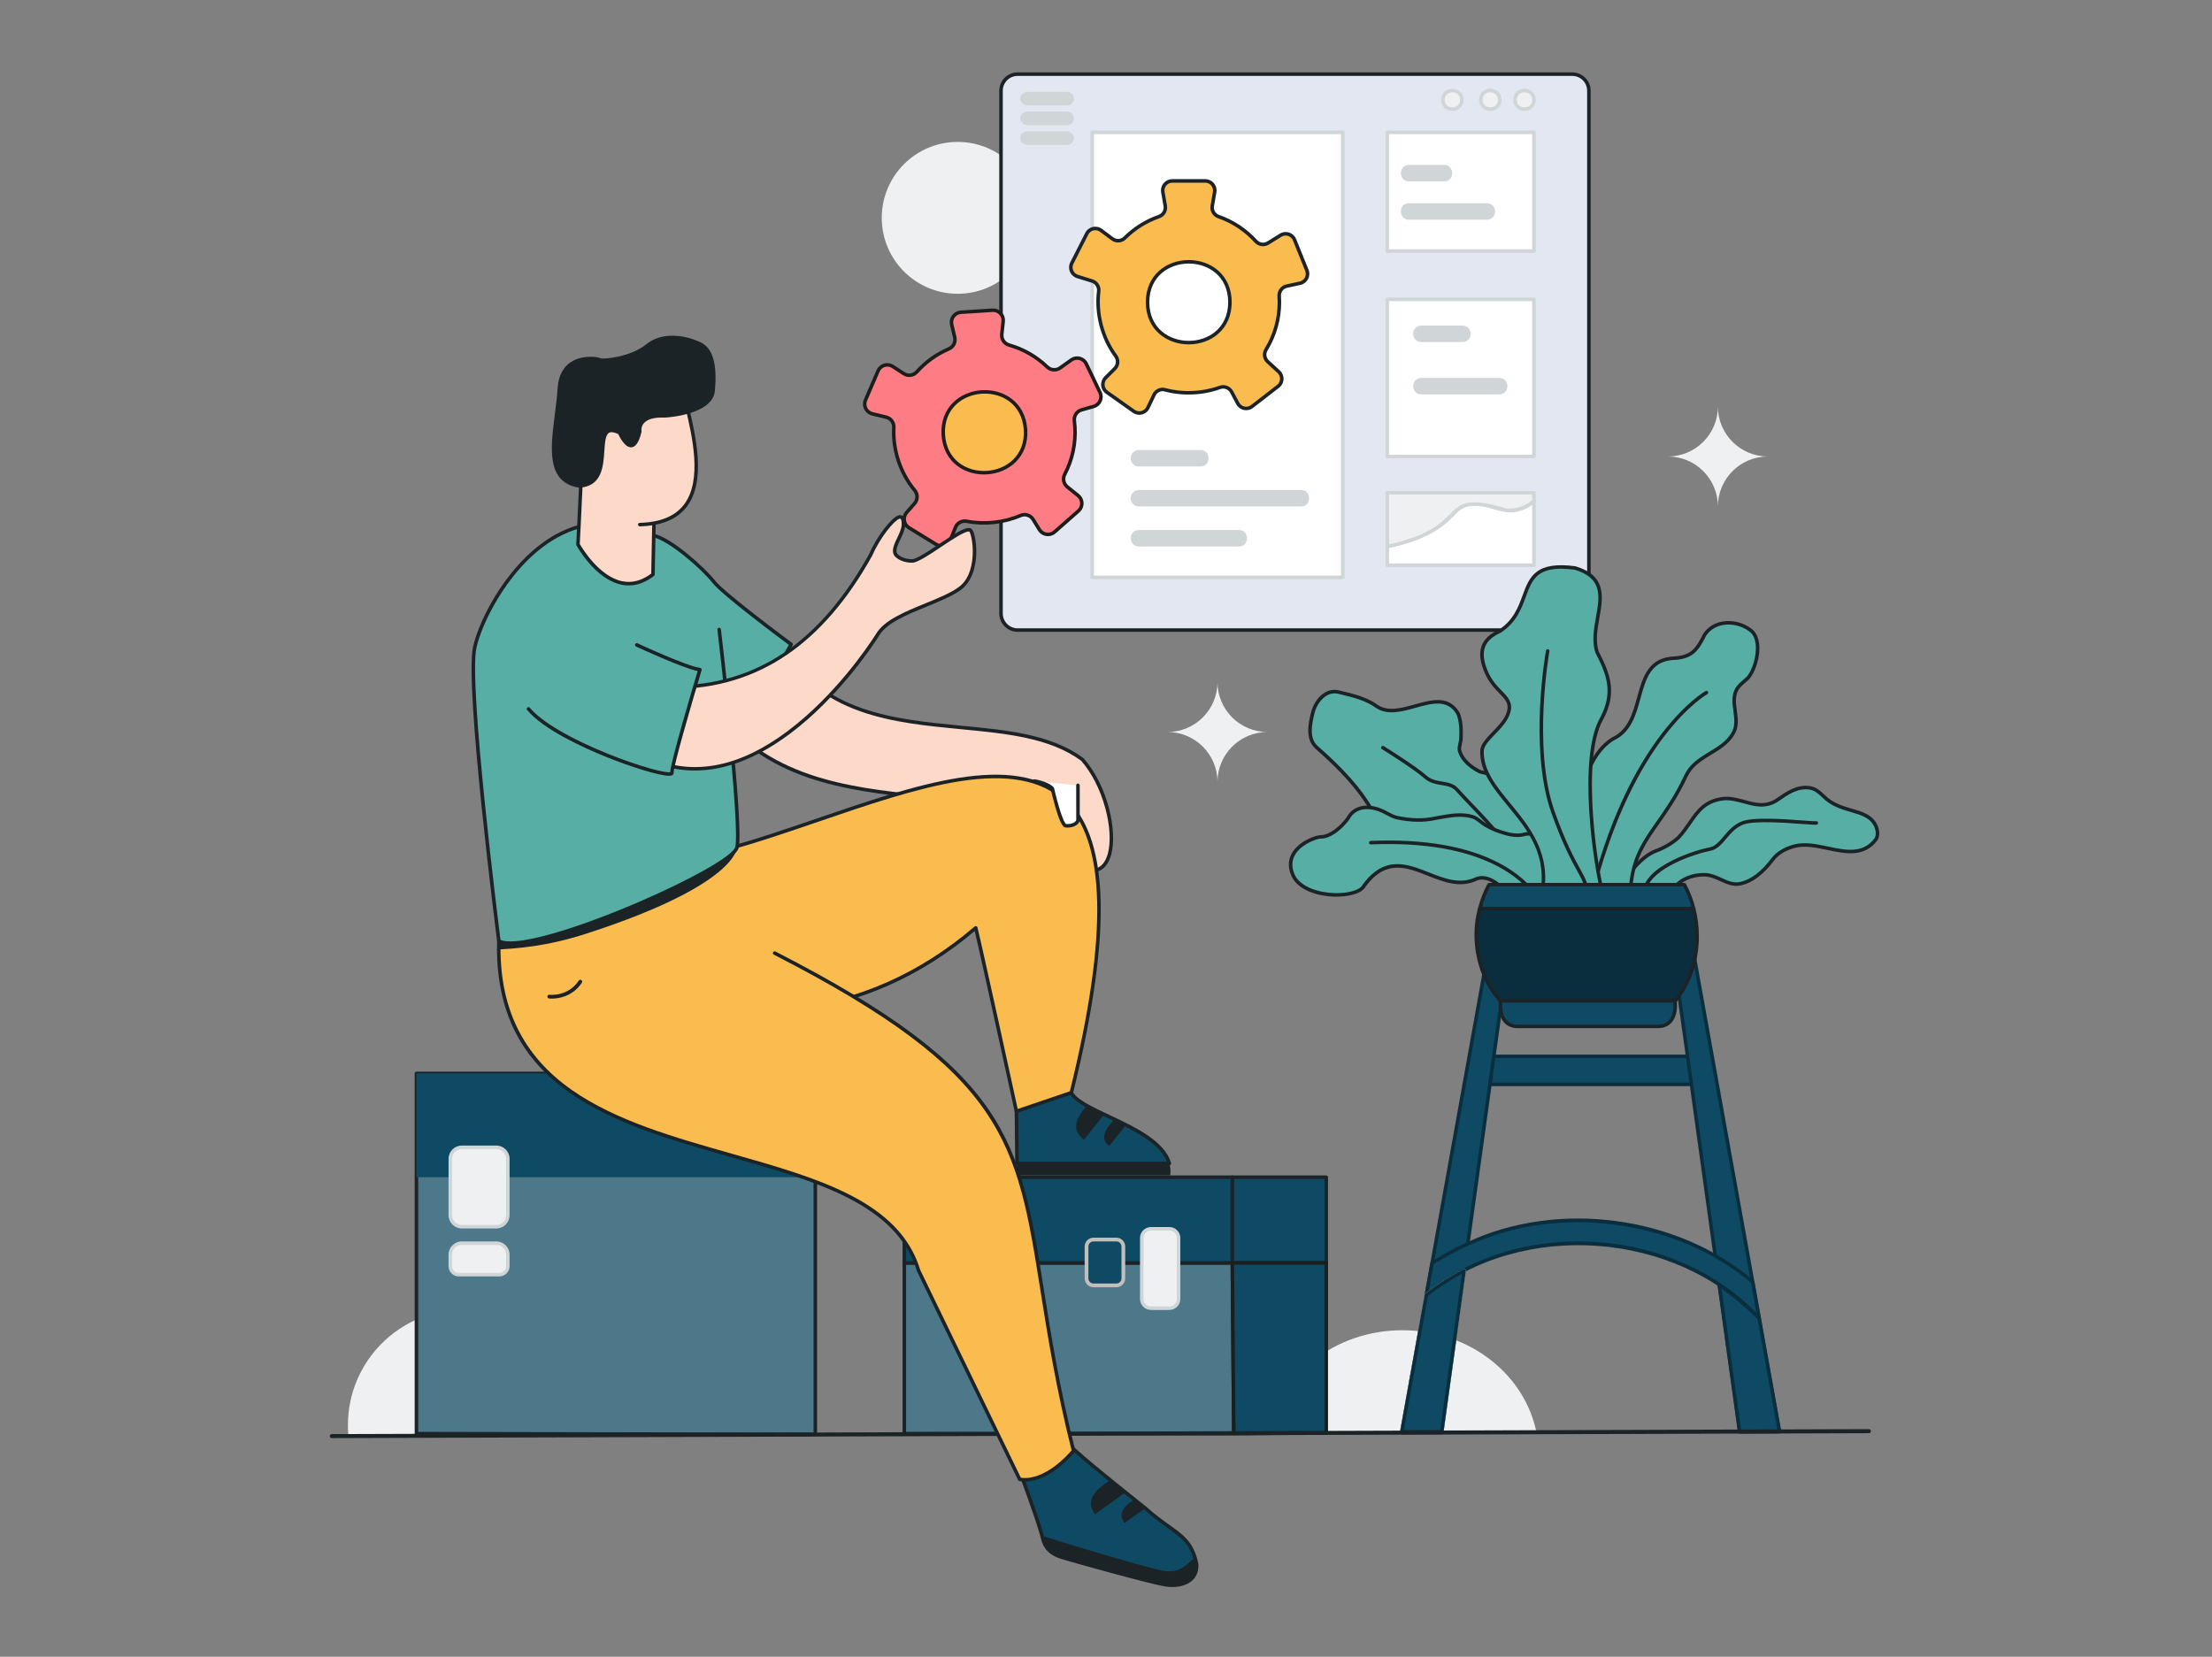 <svg width="550" height="412" viewBox="0 0 550 412" fill="none" xmlns="http://www.w3.org/2000/svg">
<rect x="0" y="0" width="550" height="412" fill="#808080" stroke="none"/>
<g clip-path="url(#clip0_373_16887)">
<path d="M423.756 262.695H367.929V269.662H423.756V262.695Z" fill="#0E4A64"/>
<path d="M423.756 270.1H367.929C367.687 270.1 367.491 269.904 367.491 269.662V262.695C367.491 262.453 367.687 262.256 367.929 262.256H423.756C423.998 262.256 424.195 262.453 424.195 262.695V269.662C424.195 269.904 423.998 270.1 423.756 270.1ZM368.368 269.223H423.318V263.133H368.368V269.223Z" fill="#0B2E3E"/>
<path d="M144.006 354.408C144.006 338.53 131.135 325.658 115.257 325.658C99.379 325.658 86.507 338.53 86.507 354.408C86.507 355.325 86.552 356.231 86.636 357.126H143.877C143.961 356.232 144.006 355.325 144.006 354.408Z" fill="#EFF0F1"/>
<path d="M348.687 330.8C331.936 330.8 318.024 341.925 315.281 356.546H382.094C379.351 341.925 365.439 330.8 348.688 330.8H348.687Z" fill="#EFF0F1"/>
<path d="M238.122 73.053C248.549 73.053 257.002 64.6 257.002 54.173C257.002 43.746 248.549 35.292 238.122 35.292C227.694 35.292 219.241 43.746 219.241 54.173C219.241 64.6 227.694 73.053 238.122 73.053Z" fill="#EFF0F1"/>
<path d="M306.409 314.06L306.773 356.511H224.853V314.06H306.409Z" fill="#4D788A"/>
<path d="M306.773 356.949H224.853C224.611 356.949 224.415 356.752 224.415 356.511V314.06C224.415 313.818 224.611 313.622 224.853 313.622H306.409C306.649 313.622 306.845 313.816 306.847 314.056L307.212 356.507C307.212 356.623 307.166 356.736 307.085 356.819C307.002 356.901 306.891 356.949 306.773 356.949ZM225.291 356.072H306.33L305.973 314.498H225.29V356.072H225.291Z" fill="#1B2327"/>
<path d="M306.409 292.75H224.853V314.06H306.409V292.75Z" fill="#0E4A64"/>
<path d="M306.409 314.498H224.853C224.611 314.498 224.415 314.302 224.415 314.06V292.749C224.415 292.508 224.611 292.311 224.853 292.311H306.409C306.65 292.311 306.847 292.508 306.847 292.749V314.06C306.847 314.302 306.65 314.498 306.409 314.498ZM225.291 313.622H305.97V293.188H225.291V313.622Z" fill="#1B2327"/>
<path d="M329.769 292.75H306.409V314.06H329.769V292.75Z" fill="#0E4A64"/>
<path d="M329.769 314.498H306.408C306.166 314.498 305.969 314.302 305.969 314.06V292.749C305.969 292.508 306.166 292.311 306.408 292.311H329.769C330.01 292.311 330.207 292.508 330.207 292.749V314.06C330.207 314.302 330.01 314.498 329.769 314.498ZM306.846 313.622H329.33V293.188H306.846V313.622Z" fill="#1B2327"/>
<path d="M329.769 314.06V356.34L306.774 356.511L306.409 314.06H329.769Z" fill="#0E4A64"/>
<path d="M306.774 356.949C306.533 356.949 306.338 356.755 306.335 356.514L305.971 314.064C305.971 313.947 306.016 313.835 306.097 313.752C306.18 313.669 306.291 313.622 306.409 313.622H329.77C330.012 313.622 330.209 313.818 330.209 314.06V356.339C330.209 356.58 330.014 356.776 329.774 356.778L306.777 356.948H306.774V356.949ZM306.851 314.498L307.208 356.069L329.332 355.904V314.498H306.853H306.851Z" fill="#1D1D1B"/>
<path d="M202.722 356.701L103.545 356.511V266.93H202.722V356.701Z" fill="#4D788A"/>
<path d="M202.722 357.14L103.544 356.949C103.302 356.949 103.106 356.752 103.106 356.511V266.93C103.106 266.688 103.303 266.491 103.545 266.491H202.723C202.965 266.491 203.162 266.688 203.162 266.93V356.701C203.162 356.818 203.116 356.929 203.033 357.012C202.95 357.093 202.839 357.14 202.723 357.14H202.722ZM103.982 356.074L202.284 356.263V267.369H103.982V356.074Z" fill="#1B2327"/>
<path d="M202.723 266.93H103.545V292.75H202.723V266.93Z" fill="#0E4A64"/>
<path d="M442.479 356.047H432.541L427.488 319.586C431.082 322.005 434.411 324.788 437.42 327.885L442.48 356.047H442.479Z" fill="#EFF0F1"/>
<path d="M442.479 356.486H432.541C432.321 356.486 432.136 356.324 432.106 356.107L427.053 319.647C427.029 319.475 427.108 319.306 427.255 319.215C427.401 319.123 427.588 319.126 427.732 319.223C431.341 321.651 434.705 324.463 437.734 327.581C437.795 327.643 437.835 327.722 437.85 327.809L442.911 355.971C442.934 356.099 442.898 356.23 442.816 356.329C442.732 356.429 442.609 356.486 442.48 356.486H442.479ZM432.923 355.609H441.955L437.011 328.094C434.279 325.295 431.272 322.746 428.058 320.507L432.923 355.608V355.609Z" fill="#D0D5D8"/>
<path d="M442.474 356.02L432.541 356.049C428.755 328.735 420.199 267.015 416.317 239.004L421.316 238.253C425.985 264.239 437.988 331.053 442.475 356.02H442.474Z" fill="#0E4A64"/>
<path d="M432.541 356.486C432.322 356.486 432.136 356.324 432.106 356.108C429.523 337.471 424.72 302.817 420.695 273.782L415.883 239.063C415.85 238.825 416.014 238.605 416.252 238.57L421.251 237.818C421.484 237.782 421.706 237.941 421.748 238.174L422.496 242.334C427.591 270.688 438.644 332.212 442.907 355.941C442.93 356.069 442.896 356.2 442.812 356.299C442.73 356.398 442.607 356.457 442.477 356.457L432.543 356.486H432.541ZM416.811 239.373L421.564 273.661C425.561 302.5 430.328 336.883 432.923 355.608L441.95 355.582C437.621 331.49 426.689 270.64 421.632 242.489L420.959 238.748L416.811 239.371V239.373Z" fill="#0B2E3E"/>
<path d="M374.709 239.004C370.666 268.183 362.419 327.671 358.457 356.259H348.51C353.33 329.432 364.752 265.861 369.711 238.252L374.709 239.004Z" fill="#0E4A64"/>
<path d="M358.458 356.696H348.511C348.381 356.696 348.258 356.639 348.175 356.54C348.091 356.441 348.058 356.309 348.08 356.181C350.164 344.582 353.483 326.113 356.979 306.651C361.569 281.103 366.467 253.845 369.282 238.175C369.323 237.942 369.543 237.783 369.779 237.819L374.777 238.571C375.015 238.607 375.179 238.826 375.146 239.064C372.993 254.605 369.647 278.744 366.391 302.233C363.533 322.846 360.745 342.958 358.894 356.319C358.864 356.536 358.678 356.697 358.459 356.697L358.458 356.696ZM349.035 355.819H358.076C359.927 342.458 362.689 322.53 365.52 302.111C368.745 278.838 372.061 254.926 374.216 239.372L370.068 238.749C367.242 254.484 362.391 281.484 357.84 306.806C354.396 325.981 351.123 344.193 349.035 355.821V355.819Z" fill="#0B2E3E"/>
<path d="M435.783 318.788C416.976 302.743 387.494 298.768 364.961 309.334C361.87 310.721 358.901 312.333 356.075 314.15L354.664 321.998C378.357 302.695 416.819 305.526 437.417 327.885L435.782 318.788H435.783Z" fill="#0E4A64"/>
<path d="M437.418 328.324C437.298 328.324 437.18 328.275 437.095 328.182C416.693 306.036 378.303 303.304 354.941 322.338C354.798 322.453 354.599 322.468 354.441 322.375C354.283 322.283 354.199 322.101 354.232 321.921L355.643 314.073C355.665 313.953 355.735 313.848 355.837 313.782C358.683 311.951 361.692 310.32 364.781 308.935C370.344 306.326 376.419 304.552 382.827 303.664C389.061 302.8 395.453 302.795 401.827 303.648C408.195 304.501 414.35 306.184 420.123 308.653C426.051 311.188 431.416 314.486 436.068 318.455C436.146 318.521 436.197 318.611 436.214 318.71L437.849 327.808C437.883 327.999 437.788 328.191 437.612 328.278C437.55 328.309 437.483 328.324 437.417 328.324H437.418ZM392.397 308.707C394.002 308.707 395.614 308.764 397.233 308.881C404.992 309.438 412.419 311.302 419.311 314.419C426.003 317.445 431.855 321.512 436.727 326.518L435.38 319.02C416.798 303.258 387.29 299.349 365.148 309.73C362.151 311.076 359.234 312.65 356.474 314.415L355.303 320.928C360.918 316.552 367.394 313.284 374.573 311.208C380.328 309.544 386.306 308.706 392.398 308.706L392.397 308.707Z" fill="#0B2E3E"/>
<path d="M354.665 321.998C357.592 319.733 360.727 317.723 364.037 316.003L358.486 356.047H348.548L354.665 321.998Z" fill="#EFF0F1"/>
<path d="M358.487 356.486H348.549C348.418 356.486 348.296 356.428 348.213 356.329C348.129 356.23 348.095 356.099 348.118 355.971L354.234 321.922C354.253 321.815 354.312 321.719 354.397 321.652C357.354 319.364 360.53 317.332 363.834 315.615C363.979 315.539 364.155 315.551 364.289 315.646C364.423 315.74 364.493 315.902 364.47 316.064L358.92 356.109C358.89 356.326 358.705 356.487 358.485 356.487L358.487 356.486ZM349.072 355.609H358.105L363.485 316.791C360.546 318.37 357.719 320.202 355.067 322.242L349.072 355.609Z" fill="#D0D5D8"/>
<path d="M442.479 356.047H432.541L427.488 319.586C431.082 322.005 434.411 324.788 437.42 327.885L442.48 356.047H442.479Z" fill="#0E4A64"/>
<path d="M442.479 356.486H432.541C432.321 356.486 432.136 356.324 432.106 356.107L427.053 319.647C427.029 319.475 427.108 319.306 427.255 319.215C427.401 319.123 427.588 319.126 427.732 319.223C431.341 321.651 434.705 324.463 437.734 327.581C437.795 327.643 437.835 327.722 437.85 327.809L442.911 355.971C442.934 356.099 442.898 356.23 442.816 356.329C442.732 356.429 442.609 356.486 442.48 356.486H442.479ZM432.923 355.609H441.955L437.011 328.094C434.279 325.295 431.272 322.746 428.058 320.507L432.923 355.608V355.609Z" fill="#0B2E3E"/>
<path d="M354.665 321.998C357.592 319.733 360.727 317.723 364.037 316.003L358.486 356.047H348.548L354.665 321.998Z" fill="#0E4A64"/>
<path d="M358.487 356.486H348.549C348.418 356.486 348.296 356.428 348.213 356.329C348.129 356.23 348.095 356.099 348.118 355.971L354.234 321.922C354.253 321.815 354.312 321.719 354.397 321.652C357.354 319.364 360.53 317.332 363.834 315.615C363.979 315.539 364.155 315.551 364.289 315.646C364.423 315.74 364.493 315.902 364.47 316.064L358.92 356.109C358.89 356.326 358.705 356.487 358.485 356.487L358.487 356.486ZM349.072 355.609H358.105L363.485 316.791C360.546 318.37 357.719 320.202 355.067 322.242L349.072 355.609Z" fill="#0B2E3E"/>
<path d="M82.501 357.627C82.225 357.627 82.001 357.404 82 357.127C82 356.851 82.223 356.625 82.5 356.625L464.685 355.395H464.686C464.962 355.395 465.186 355.618 465.188 355.895C465.188 356.172 464.965 356.397 464.688 356.397L82.502 357.627H82.501Z" fill="#1B2327"/>
<path d="M390.937 18.439H253.028C250.747 18.439 248.897 20.288 248.897 22.57V152.556C248.897 154.837 250.747 156.687 253.028 156.687H390.937C393.219 156.687 395.068 154.837 395.068 152.556V22.57C395.068 20.288 393.219 18.439 390.937 18.439Z" fill="#E2E7F1"/>
<path d="M390.937 157.125H253.028C250.508 157.125 248.458 155.075 248.458 152.556V22.57C248.458 20.049 250.509 18 253.028 18H390.937C393.457 18 395.507 20.05 395.507 22.57V152.555C395.507 155.075 393.456 157.124 390.937 157.124V157.125ZM253.028 18.877C250.991 18.877 249.335 20.534 249.335 22.57V152.555C249.335 154.591 250.993 156.247 253.028 156.247H390.937C392.974 156.247 394.63 154.59 394.63 152.555V22.57C394.63 20.533 392.973 18.877 390.937 18.877H253.028Z" fill="#1B2327"/>
<path d="M333.867 32.919H271.574V143.572H333.867V32.919Z" fill="white"/>
<path d="M333.867 144.01H271.574C271.332 144.01 271.135 143.814 271.135 143.572V32.918C271.135 32.677 271.332 32.48 271.574 32.48H333.867C334.109 32.48 334.305 32.677 334.305 32.918V143.572C334.305 143.814 334.109 144.01 333.867 144.01ZM272.012 143.134H333.428V33.357H272.012V143.134Z" fill="#D0D5D8"/>
<path d="M381.407 32.919H344.933V62.426H381.407V32.919Z" fill="white"/>
<path d="M381.407 62.864H344.933C344.691 62.864 344.494 62.668 344.494 62.426V32.918C344.494 32.677 344.691 32.48 344.933 32.48H381.407C381.649 32.48 381.845 32.677 381.845 32.918V62.426C381.845 62.668 381.649 62.864 381.407 62.864ZM345.371 61.987H380.969V33.357H345.371V61.987Z" fill="#D0D5D8"/>
<path d="M381.407 74.449H344.933V113.519H381.407V74.449Z" fill="white"/>
<path d="M381.407 113.957H344.933C344.691 113.957 344.494 113.76 344.494 113.519V74.449C344.494 74.207 344.691 74.01 344.933 74.01H381.407C381.649 74.01 381.845 74.207 381.845 74.449V113.519C381.845 113.76 381.649 113.957 381.407 113.957ZM345.371 113.08H380.969V74.887H345.371V113.08Z" fill="#D0D5D8"/>
<path d="M381.407 124.617V140.566H344.933V135.895C348.828 135.106 356.217 133.068 360.779 128.408C367.96 119.912 373.079 131.634 381.407 124.617Z" fill="white"/>
<path d="M381.407 141.004H344.933C344.691 141.004 344.494 140.808 344.494 140.566V135.895C344.494 135.686 344.641 135.507 344.845 135.465C348.759 134.673 355.991 132.662 360.455 128.113C364.328 123.541 367.75 124.598 371.059 125.621C374.107 126.563 377.258 127.538 381.124 124.281C381.254 124.171 381.437 124.147 381.591 124.218C381.747 124.29 381.844 124.445 381.844 124.615V140.565C381.844 140.807 381.648 141.003 381.406 141.003L381.407 141.004ZM345.371 140.128H380.969V125.52C377.053 128.393 373.742 127.369 370.801 126.459C367.483 125.433 364.617 124.547 361.115 128.691C361.109 128.7 361.101 128.708 361.094 128.715C356.598 133.306 349.458 135.392 345.372 136.252V140.128H345.371Z" fill="#D0D5D8"/>
<path d="M381.407 122.535V124.616C379.929 125.889 377.716 127.033 374.577 126.906C356.606 121.601 367.1 131.292 344.933 135.895V122.535H381.407Z" fill="#EFF0F1"/>
<path d="M344.933 136.333C344.832 136.333 344.735 136.299 344.656 136.234C344.553 136.152 344.494 136.026 344.494 135.895V122.535C344.494 122.293 344.691 122.096 344.933 122.096H381.407C381.649 122.096 381.845 122.293 381.845 122.535V124.616C381.845 124.744 381.79 124.866 381.693 124.948C379.717 126.648 377.317 127.454 374.559 127.345C374.523 127.343 374.488 127.337 374.453 127.327C365.082 124.56 363.758 125.88 361.12 128.508C358.727 130.893 355.449 134.159 345.021 136.325C344.991 136.331 344.963 136.333 344.933 136.333ZM345.371 122.973V135.354C355.126 133.243 358.226 130.153 360.501 127.887C361.884 126.509 362.976 125.421 365.014 125.052C367.08 124.679 370.053 125.116 374.648 126.469C377.084 126.555 379.209 125.864 380.969 124.411V122.972H345.371V122.973Z" fill="#D0D5D8"/>
<path d="M265.153 26.225H255.59C254.535 26.225 253.678 25.466 253.678 24.529C253.678 23.592 254.535 22.833 255.59 22.833H265.153C267.632 22.8 267.637 26.257 265.153 26.225Z" fill="#D0D5D8"/>
<path d="M265.153 31.131H255.59C254.535 31.131 253.678 30.372 253.678 29.435C253.678 28.498 254.535 27.739 255.59 27.739H265.153C267.632 27.706 267.637 31.164 265.153 31.131Z" fill="#D0D5D8"/>
<path d="M265.153 36.037H255.59C254.535 36.037 253.678 35.278 253.678 34.341C253.678 33.404 254.535 32.645 255.59 32.645H265.153C267.632 32.613 267.637 36.07 265.153 36.037Z" fill="#D0D5D8"/>
<path d="M363.477 24.826C363.463 27.907 358.777 27.907 358.764 24.826C358.777 21.744 363.463 21.744 363.477 24.826Z" fill="#EFF0F1"/>
<path d="M361.12 27.575C359.737 27.575 358.333 26.63 358.325 24.827C358.333 23.019 359.737 22.075 361.12 22.075C362.503 22.075 363.907 23.019 363.914 24.823V24.827C363.907 26.63 362.503 27.575 361.12 27.575ZM361.12 22.953C360.169 22.953 359.207 23.533 359.202 24.828C359.207 26.119 360.169 26.699 361.12 26.699C362.07 26.699 363.031 26.121 363.037 24.827C363.031 23.533 362.069 22.954 361.12 22.954V22.953Z" fill="#D0D5D8"/>
<path d="M372.903 24.826C372.889 27.907 368.203 27.907 368.189 24.826C368.203 21.744 372.889 21.744 372.903 24.826Z" fill="#EFF0F1"/>
<path d="M370.547 27.575C369.164 27.575 367.76 26.63 367.752 24.827C367.76 23.019 369.164 22.075 370.547 22.075C371.93 22.075 373.334 23.019 373.342 24.823V24.827C373.334 26.63 371.93 27.575 370.547 27.575ZM370.547 22.953C369.596 22.953 368.634 23.533 368.629 24.828C368.634 26.119 369.596 26.699 370.547 26.699C371.498 26.699 372.458 26.121 372.465 24.827C372.458 23.533 371.496 22.954 370.547 22.954V22.953Z" fill="#D0D5D8"/>
<path d="M381.407 24.826C381.393 27.907 376.707 27.907 376.693 24.826C376.707 21.744 381.393 21.744 381.407 24.826Z" fill="#EFF0F1"/>
<path d="M379.051 27.575C377.668 27.575 376.264 26.63 376.256 24.827C376.264 23.019 377.668 22.075 379.051 22.075C380.434 22.075 381.838 23.019 381.845 24.823V24.827C381.838 26.63 380.434 27.575 379.051 27.575ZM379.051 22.953C378.1 22.953 377.138 23.533 377.133 24.828C377.138 26.119 378.1 26.699 379.051 26.699C380.002 26.699 380.962 26.121 380.969 24.827C380.962 23.533 380 22.954 379.051 22.954V22.953Z" fill="#D0D5D8"/>
<path d="M372.801 98.081H353.402C350.727 98.07 350.717 93.995 353.402 93.983H372.799C375.474 93.994 375.484 98.069 372.799 98.081H372.801Z" fill="#D0D5D8"/>
<path d="M323.485 125.949H283.186C282.054 125.949 281.136 125.032 281.136 123.9C281.136 122.769 282.053 121.851 283.186 121.851H323.485C326.152 121.861 326.175 125.937 323.485 125.949Z" fill="#D0D5D8"/>
<path d="M308.048 135.895H283.185C280.513 135.885 280.5 131.809 283.185 131.796H308.048C310.72 131.806 310.734 135.882 308.048 135.895Z" fill="#D0D5D8"/>
<path d="M298.486 116.004H283.186C282.054 116.004 281.136 115.087 281.136 113.955C281.136 112.823 282.053 111.905 283.186 111.905H298.486C301.162 111.917 301.169 115.991 298.486 116.004Z" fill="#D0D5D8"/>
<path d="M369.726 54.64H350.327C347.653 54.629 347.643 50.554 350.327 50.541H369.725C372.399 50.553 372.409 54.627 369.725 54.64H369.726Z" fill="#D0D5D8"/>
<path d="M359.072 45.111H350.328C347.652 45.1 347.647 41.025 350.328 41.013H359.072C361.748 41.024 361.753 45.099 359.072 45.111Z" fill="#D0D5D8"/>
<path d="M363.648 85.058H353.401C352.27 85.058 351.352 84.141 351.352 83.009C351.352 81.878 352.269 80.96 353.401 80.96H363.648C366.324 80.971 366.329 85.046 363.648 85.058Z" fill="#D0D5D8"/>
<path d="M318.118 75.152C318.118 74.643 318.102 74.138 318.068 73.635C317.989 72.457 318.782 71.397 319.935 71.148L323.241 70.431C324.683 70.118 325.496 68.582 324.943 67.216L321.878 59.626C321.326 58.259 319.675 57.719 318.42 58.494L315.287 60.433C314.309 61.038 313.041 60.854 312.268 60.002C309.764 57.244 306.585 55.111 302.994 53.859C301.893 53.476 301.227 52.358 301.424 51.208L302.016 47.772C302.266 46.318 301.146 44.99 299.671 44.99H291.486C290.011 44.99 288.892 46.319 289.141 47.772L289.733 51.209C289.929 52.355 289.269 53.475 288.171 53.857C284.949 54.978 282.061 56.809 279.692 59.163C278.854 59.996 277.535 60.095 276.588 59.388L273.767 57.285C272.585 56.404 270.892 56.799 270.225 58.114L266.514 65.411C265.846 66.726 266.523 68.326 267.931 68.762L271.529 69.875C272.627 70.216 273.326 71.293 273.186 72.436C272.491 78.107 274.132 84.099 277.417 88.535C278.122 89.487 278.036 90.809 277.197 91.647L274.914 93.928C273.871 94.97 274.019 96.702 275.223 97.553L281.906 102.278C283.111 103.129 284.792 102.691 285.427 101.358L286.932 98.204C287.425 97.169 288.587 96.632 289.693 96.93C294.073 98.111 299.076 97.888 303.312 96.344C304.429 95.937 305.677 96.408 306.236 97.459L307.754 100.316C308.447 101.619 310.145 101.983 311.311 101.08L317.783 96.07C318.95 95.166 319.022 93.43 317.934 92.435L315.212 89.941C314.371 89.17 314.195 87.914 314.792 86.943C316.902 83.513 318.118 79.475 318.118 75.154V75.152ZM285.331 75.152C285.392 61.753 305.763 61.753 305.822 75.152C305.762 88.552 285.39 88.55 285.331 75.152Z" fill="#FABB4F"/>
<path d="M283.278 103.152C282.702 103.152 282.134 102.975 281.653 102.635L274.969 97.91C274.289 97.429 273.858 96.677 273.788 95.848C273.718 95.019 274.015 94.204 274.604 93.616L276.886 91.335C277.571 90.65 277.646 89.581 277.064 88.794C273.664 84.204 272.052 78.067 272.75 72.38C272.864 71.448 272.295 70.57 271.398 70.292L267.801 69.179C267.005 68.933 266.363 68.352 266.038 67.584C265.714 66.818 265.744 65.952 266.122 65.209L269.832 57.913C270.209 57.17 270.891 56.636 271.702 56.446C272.513 56.257 273.361 56.434 274.029 56.931L276.849 59.034C277.626 59.613 278.692 59.535 279.382 58.849C281.815 56.431 284.805 54.561 288.026 53.44C288.926 53.127 289.461 52.218 289.3 51.28L288.709 47.844C288.568 47.024 288.794 46.188 289.332 45.551C289.868 44.915 290.653 44.549 291.486 44.549H299.671C300.504 44.549 301.289 44.915 301.825 45.551C302.361 46.187 302.588 47.024 302.448 47.844L301.856 51.28C301.695 52.218 302.233 53.129 303.139 53.444C306.745 54.699 310.015 56.864 312.594 59.705C313.226 60.402 314.262 60.55 315.058 60.057L318.19 58.118C318.898 57.68 319.759 57.577 320.549 57.836C321.341 58.096 321.973 58.687 322.285 59.459L325.35 67.048C325.662 67.82 325.617 68.685 325.229 69.421C324.839 70.157 324.149 70.679 323.336 70.856L320.03 71.573C319.083 71.778 318.442 72.632 318.507 73.603C318.541 74.114 318.559 74.634 318.559 75.149C318.559 79.404 317.386 83.56 315.168 87.167C314.682 87.958 314.826 88.985 315.51 89.612L318.233 92.106C318.847 92.669 319.179 93.469 319.145 94.301C319.111 95.133 318.713 95.902 318.055 96.412L311.583 101.422C310.924 101.932 310.08 102.123 309.266 101.949C308.451 101.774 307.761 101.253 307.37 100.518L305.852 97.66C305.401 96.811 304.375 96.42 303.466 96.751C299.117 98.337 294.056 98.555 289.581 97.349C288.68 97.106 287.733 97.543 287.33 98.388L285.826 101.542C285.467 102.294 284.8 102.846 283.994 103.055C283.759 103.117 283.52 103.147 283.282 103.147L283.278 103.152ZM272.344 57.252C272.196 57.252 272.047 57.269 271.9 57.303C271.342 57.433 270.872 57.801 270.613 58.312L266.903 65.609C266.642 66.12 266.622 66.716 266.845 67.245C267.068 67.773 267.511 68.173 268.059 68.343L271.656 69.457C272.96 69.86 273.786 71.135 273.619 72.489C272.948 77.958 274.5 83.859 277.768 88.275C278.611 89.413 278.5 90.963 277.506 91.957L275.224 94.238C274.818 94.644 274.614 95.204 274.661 95.775C274.71 96.347 275.007 96.864 275.475 97.196L282.159 101.921C282.628 102.251 283.214 102.359 283.769 102.214C284.324 102.068 284.783 101.689 285.03 101.171L286.535 98.017C287.12 96.79 288.495 96.156 289.805 96.509C294.109 97.669 298.978 97.46 303.16 95.934C304.478 95.453 305.965 96.022 306.621 97.256L308.139 100.113C308.409 100.619 308.885 100.979 309.445 101.1C310.005 101.22 310.587 101.089 311.04 100.737L317.513 95.726C317.966 95.376 318.24 94.846 318.264 94.272C318.288 93.698 318.059 93.149 317.637 92.76L314.914 90.266C313.92 89.356 313.711 87.863 314.416 86.715C316.549 83.247 317.677 79.248 317.677 75.156C317.677 74.661 317.66 74.16 317.628 73.669C317.534 72.26 318.465 71.021 319.84 70.723L323.146 70.007C323.707 69.885 324.182 69.525 324.45 69.017C324.718 68.51 324.749 67.915 324.534 67.382L321.468 59.793C321.254 59.261 320.818 58.853 320.272 58.676C319.727 58.497 319.135 58.568 318.648 58.87L315.515 60.809C314.36 61.524 312.857 61.31 311.941 60.3C309.46 57.568 306.314 55.485 302.847 54.278C301.536 53.822 300.755 52.5 300.99 51.138L301.581 47.702C301.679 47.137 301.522 46.56 301.152 46.122C300.783 45.684 300.242 45.432 299.668 45.432H291.484C290.91 45.432 290.369 45.684 289.999 46.122C289.63 46.56 289.473 47.137 289.571 47.702L290.162 51.138C290.396 52.5 289.618 53.821 288.312 54.274C285.213 55.351 282.338 57.151 279.998 59.476C278.996 60.472 277.451 60.583 276.323 59.743L273.502 57.64C273.164 57.387 272.757 57.254 272.344 57.254V57.252ZM295.576 85.641C292.795 85.641 290.197 84.71 288.261 83.02C286.071 81.11 284.906 78.389 284.892 75.155V75.151C284.907 71.916 286.072 69.196 288.262 67.286C290.198 65.596 292.796 64.666 295.577 64.666C298.358 64.666 300.956 65.596 302.891 67.286C305.081 69.196 306.244 71.917 306.259 75.151C306.244 78.39 305.079 81.11 302.89 83.02C300.953 84.71 298.355 85.641 295.575 85.641H295.576ZM285.768 75.152C285.798 81.755 290.872 84.764 295.575 84.764C300.277 84.764 305.352 81.756 305.382 75.151C305.354 68.551 300.279 65.542 295.577 65.541C290.875 65.541 285.801 68.549 285.769 75.152H285.768Z" fill="#1B2327"/>
<path d="M234.542 108.151C233.752 94.776 254.081 93.481 254.992 106.85C255.782 120.226 235.453 121.519 234.542 108.151Z" fill="#FABB4F"/>
<path d="M273.505 97.581L270.092 90.467C269.419 89.068 267.649 88.611 266.384 89.51L263.586 91.499C262.599 92.199 261.259 92.088 260.387 91.249C257.75 88.716 254.506 86.827 250.917 85.809C249.736 85.474 248.961 84.348 249.091 83.128L249.435 79.914C249.601 78.371 248.337 77.05 246.787 77.148L238.913 77.65C237.365 77.748 236.278 79.219 236.637 80.728L237.387 83.875C237.671 85.065 237.05 86.28 235.925 86.761C232.855 88.068 230.148 90.035 227.968 92.472C227.139 93.398 225.765 93.595 224.723 92.916L221.988 91.136C220.688 90.289 218.937 90.818 218.323 92.243L215.2 99.488C214.587 100.914 215.405 102.55 216.914 102.913L220.33 103.737C221.507 104.02 222.306 105.105 222.243 106.315C221.939 111.962 223.937 117.765 227.448 121.955C228.241 122.902 228.207 124.294 227.391 125.221L225.437 127.438C224.411 128.603 224.681 130.411 226.003 131.226L232.722 135.36C234.045 136.175 235.781 135.601 236.358 134.16L237.566 131.15C238.014 130.031 239.197 129.394 240.379 129.627C244.764 130.493 249.655 129.963 253.733 128.2C254.883 127.703 256.222 128.11 256.878 129.176L258.442 131.713C259.254 133.034 261.063 133.305 262.228 132.278L268.147 127.062C269.312 126.036 269.27 124.207 268.062 123.234L265.381 121.074C264.448 120.323 264.182 119.016 264.74 117.954C266.595 114.418 267.534 110.345 267.262 106.068C267.232 105.596 267.187 105.129 267.13 104.665C266.974 103.432 267.73 102.267 268.926 101.927L271.933 101.072C273.426 100.647 274.177 98.98 273.505 97.581ZM234.542 108.151C233.751 94.776 254.081 93.481 254.992 106.85C255.782 120.226 235.453 121.519 234.542 108.151Z" fill="#FE7C83" stroke="#1D1D1B" stroke-width="0.877" stroke-linecap="round" stroke-linejoin="round"/>
<path d="M266.459 269.78L252.722 276.356L252.869 289.321H290.75C287.819 279.21 263.328 275.68 266.459 269.78Z" fill="#0E4A64"/>
<path d="M290.75 289.759H252.869C252.628 289.759 252.433 289.566 252.43 289.326L252.284 276.361C252.281 276.191 252.379 276.034 252.533 275.96L266.27 269.384C266.441 269.303 266.645 269.339 266.776 269.476C266.908 269.612 266.935 269.818 266.848 269.984C266.606 270.44 266.561 270.879 266.709 271.325C267.348 273.246 271.432 275.174 275.756 277.213C282.241 280.272 289.591 283.74 291.173 289.198C291.212 289.331 291.186 289.474 291.103 289.584C291.02 289.694 290.89 289.759 290.752 289.759H290.75ZM253.302 288.882H290.141C288.325 284.114 281.462 280.876 275.38 278.007C270.687 275.793 266.634 273.88 265.876 271.603C265.766 271.271 265.725 270.936 265.755 270.604L253.164 276.632L253.303 288.884L253.302 288.882Z" fill="#1B2327"/>
<path d="M252.869 289.321L252.902 292.297H290.973C291.108 291.245 291.02 290.255 290.75 289.321H252.869Z" fill="#1B2327"/>
<path d="M274.565 277.084L269.513 283.428C266.746 281.372 266.883 278.624 270.233 274.972C271.405 275.647 273.174 276.453 274.566 277.084H274.565Z" fill="#1B2327"/>
<path d="M280.042 279.69L275.829 284.982C273.325 283.233 274.839 280.723 277.212 278.311C278.181 278.768 279.127 279.225 280.042 279.69Z" fill="#1B2327"/>
<path d="M289.996 394.117C286.477 393.628 266.246 387.967 265.016 387.556C263.787 387.147 260.211 386.549 259.279 382.639C259.226 382.422 259.166 382.185 259.099 381.93C257.785 377.077 253.542 365.835 253.542 365.835L265.016 358.322C266.335 360.479 279.994 371.204 284.754 375.042C291.317 380.936 295.335 381.452 297.131 387.357C297.28 387.839 297.412 388.36 297.53 388.922C297.803 393.43 293.514 394.603 289.996 394.116V394.117Z" fill="#0E4A64"/>
<path d="M291.492 394.661C290.986 394.661 290.465 394.625 289.936 394.552C286.319 394.048 265.839 388.294 264.878 387.972C264.754 387.931 264.601 387.887 264.423 387.834C262.905 387.395 259.745 386.478 258.854 382.74C258.801 382.523 258.743 382.289 258.676 382.042C257.383 377.266 253.175 366.102 253.133 365.99C253.061 365.797 253.131 365.58 253.304 365.469L264.778 357.956C264.877 357.891 264.998 357.869 265.115 357.894C265.23 357.921 265.33 357.992 265.393 358.094C266.472 359.861 276.8 368.116 282.349 372.551C283.398 373.389 284.316 374.123 285.032 374.701C285.038 374.706 285.045 374.711 285.05 374.716C287.248 376.691 289.137 378.041 290.804 379.234C294.007 381.524 296.321 383.178 297.553 387.23C297.705 387.721 297.841 388.261 297.962 388.833C297.967 388.854 297.969 388.875 297.97 388.896C298.074 390.615 297.572 392 296.477 393.014C295.325 394.08 293.529 394.661 291.494 394.661H291.492ZM290.056 393.683C292.454 394.016 294.631 393.525 295.878 392.37C296.764 391.551 297.172 390.411 297.093 388.982C296.981 388.448 296.852 387.946 296.711 387.487C295.565 383.719 293.467 382.219 290.291 379.948C288.607 378.744 286.701 377.381 284.47 375.377C283.755 374.801 282.841 374.069 281.798 373.236C274.19 367.155 266.673 361.08 264.908 358.917L254.075 366.01C254.786 367.905 258.344 377.465 259.522 381.815C259.589 382.07 259.651 382.311 259.706 382.536C260.479 385.777 263.203 386.568 264.667 386.992C264.854 387.046 265.016 387.093 265.156 387.14C266.714 387.661 286.673 393.212 290.058 393.683H290.056Z" fill="#1B2327"/>
<path d="M279.83 371.108L272.257 376.559C269.921 373.388 271.801 370.651 276.122 368.109C277.342 369.103 278.591 370.112 279.83 371.108Z" fill="#1B2327"/>
<path d="M284.754 375.043L279.599 378.752C278.061 376.636 279.021 374.727 282.066 372.899C282.988 373.638 283.891 374.356 284.753 375.043H284.754Z" fill="#1B2327"/>
<path d="M193.911 160.375C211.564 189.254 249.579 174.458 269.116 188.855C276.697 197.465 278.951 214.267 272.803 216.316C266.655 218.365 261.533 208.94 261.533 208.119C244.044 190.91 199.285 207.212 177.109 175.334L193.911 160.375Z" fill="#FCD9C9"/>
<path d="M271.025 217.049C269.571 217.049 268.093 216.513 266.61 215.443C263.671 213.325 261.434 209.502 261.13 208.34C253.902 201.32 241.718 199.982 228.824 198.567C210.51 196.556 189.75 194.277 176.748 175.585C176.61 175.386 176.659 175.113 176.857 174.975C177.056 174.838 177.329 174.886 177.467 175.084C190.241 193.449 210.789 195.705 228.918 197.695C242.025 199.134 254.406 200.493 261.839 207.809C261.919 207.888 261.965 207.994 261.969 208.107C262.061 208.717 264.36 213.04 267.672 215.104C269.381 216.167 271.059 216.437 272.663 215.902C274.312 215.352 275.091 213.628 275.456 212.279C276.234 209.399 275.999 205.258 274.814 200.918C273.562 196.332 271.434 192.166 268.817 189.181C261.02 183.458 250.266 182.425 238.884 181.331C230.497 180.526 221.827 179.693 213.93 176.897C204.968 173.723 198.297 168.394 193.536 160.606C193.409 160.399 193.474 160.13 193.681 160.003C193.888 159.877 194.157 159.942 194.283 160.148C204.685 177.165 222.112 178.84 238.966 180.459C250.491 181.567 261.378 182.613 269.373 188.505C269.398 188.524 269.422 188.545 269.442 188.567C275.45 195.39 277.878 206.661 276.301 212.508C275.699 214.741 274.536 216.201 272.939 216.733C272.307 216.944 271.667 217.049 271.023 217.049H271.025ZM261.972 208.113C261.972 208.113 261.972 208.118 261.972 208.121C261.972 208.118 261.972 208.116 261.972 208.113Z" fill="#1B2327"/>
<path d="M180.045 211.331C227.887 198.603 295.044 155.898 266.382 271.713L252.721 276.358C252.721 276.358 243.978 236.194 242.613 230.73C182.28 282.552 106.887 220.979 180.045 211.331Z" fill="#FABB4F"/>
<path d="M252.721 276.795C252.646 276.795 252.572 276.776 252.506 276.738C252.397 276.677 252.319 276.572 252.293 276.45C252.209 276.063 244.132 238.969 242.354 231.526C228.821 242.978 213.204 249.831 197.147 251.353C183.829 252.616 170.675 250.105 161.059 244.466C152.698 239.562 148.432 233.05 149.647 227.045C150.402 223.312 153.291 219.923 157.999 217.243C163.226 214.268 170.614 212.135 179.959 210.901C187.434 208.911 195.538 206.135 203.377 203.45C215.307 199.362 227.644 195.137 238.379 193.439C244.187 192.521 249.062 192.398 253.282 193.066C258.06 193.821 261.877 195.56 264.955 198.379C267.522 200.73 269.546 203.874 270.97 207.721C272.466 211.762 273.356 216.729 273.616 222.482C274.168 234.731 271.876 251.332 266.806 271.819C266.77 271.965 266.664 272.081 266.522 272.129L252.861 276.773C252.815 276.788 252.767 276.797 252.72 276.797L252.721 276.795ZM242.612 230.291C242.658 230.291 242.701 230.297 242.745 230.312C242.891 230.358 243.001 230.476 243.037 230.624C244.308 235.708 252.051 271.221 253.044 275.784L266.014 271.375C275.608 232.501 275.069 208.831 264.364 199.024C258.847 193.97 250.392 192.426 238.516 194.304C227.856 195.99 215.556 200.204 203.662 204.279C195.8 206.972 187.671 209.757 180.158 211.756C180.139 211.761 180.121 211.765 180.103 211.767C170.858 212.986 163.567 215.085 158.434 218.006C153.952 220.557 151.21 223.742 150.507 227.22C149.37 232.842 153.481 239.006 161.504 243.712C170.965 249.26 183.926 251.728 197.065 250.482C213.156 248.957 228.808 242.012 242.328 230.399C242.408 230.331 242.511 230.294 242.614 230.294L242.612 230.291Z" fill="#1B2327"/>
<path d="M192.613 237.013C268.01 275.665 249.781 292.436 266.928 360.783C266.928 360.78 260.372 368.977 253.541 367.885L228.405 315.974C216.504 276.495 122.196 298.024 124.036 234.008L166.658 216.608L192.613 237.015V237.013Z" fill="#FABB4F"/>
<path d="M254.811 368.423C254.368 368.423 253.921 368.389 253.472 368.317C253.331 368.295 253.209 368.205 253.147 368.076L228.011 316.164C228.001 316.143 227.992 316.121 227.986 316.099C222.963 299.435 202.935 293.756 181.732 287.745C167.467 283.7 152.718 279.518 141.628 271.733C135.609 267.508 131.228 262.641 128.235 256.856C124.907 250.422 123.346 242.731 123.598 233.996C123.603 233.823 123.709 233.668 123.871 233.602L166.493 216.202C166.717 216.111 166.973 216.219 167.064 216.443C167.156 216.667 167.048 216.923 166.824 217.014L124.467 234.306C124.076 250.389 129.856 262.398 142.131 271.016C153.099 278.716 167.777 282.879 181.97 286.903C203.396 292.978 223.635 298.719 228.814 315.814L253.833 367.486C259.758 368.255 265.474 361.829 266.448 360.675C262.506 344.917 260.467 332.073 258.668 320.735C252.814 283.838 250.14 266.998 192.413 237.404C192.198 237.294 192.112 237.03 192.223 236.814C192.333 236.599 192.597 236.513 192.813 236.624C250.937 266.421 253.63 283.398 259.534 320.597C261.339 331.969 263.384 344.859 267.353 360.676C267.386 360.813 267.352 360.956 267.266 361.061C266.992 361.4 261.227 368.423 254.81 368.424L254.811 368.423Z" fill="#1B2327"/>
<path d="M196.712 160.239L183.87 183.053C183.87 183.053 149.718 159.42 148.626 151.769C147.534 144.119 158.325 132.233 162.56 133.19C166.795 134.146 175.038 141.524 177.473 144.665C179.91 147.807 196.712 160.239 196.712 160.239Z" fill="#56AEA4"/>
<path d="M183.87 183.491C183.781 183.491 183.695 183.465 183.621 183.413C183.536 183.354 174.972 177.418 166.385 170.624C154.782 161.443 148.661 155.12 148.191 151.831C147.478 146.846 151.592 140.098 156.024 136.009C158.648 133.586 161.065 132.404 162.656 132.763C167.214 133.793 175.529 141.444 177.82 144.397C180.191 147.456 196.806 159.763 196.973 159.887C197.15 160.018 197.202 160.261 197.094 160.454L184.252 183.268C184.192 183.376 184.09 183.452 183.969 183.48C183.937 183.487 183.904 183.491 183.87 183.491ZM162.036 133.573C160.724 133.573 158.747 134.688 156.619 136.654C154.453 138.652 152.412 141.285 151.018 143.876C149.428 146.832 148.75 149.54 149.061 151.707C149.361 153.809 152.704 158.678 166.928 169.934C174.446 175.884 181.948 181.174 183.726 182.417L196.141 160.362C193.763 158.595 179.417 147.888 177.128 144.935C174.619 141.698 166.518 134.534 162.463 133.619C162.331 133.589 162.188 133.573 162.037 133.573H162.036Z" fill="#1B2327"/>
<path d="M124.069 228.007V236.112C128.444 235.809 135.612 235.485 146.008 232.108C183.437 219.946 183.228 210.782 183.228 210.782L124.069 228.007Z" fill="#1B2327"/>
<path d="M178.816 156.551C178.816 156.551 184.594 205.455 183.229 210.783C181.862 216.11 131.687 238.244 124.036 234.008C124.036 234.008 115.975 170.895 118.025 161.059C120.074 151.224 136.467 120.35 162.56 133.192L178.816 156.551Z" fill="#56AEA4"/>
<path d="M126.928 234.979C125.569 234.979 124.532 234.783 123.824 234.391C123.702 234.324 123.619 234.202 123.601 234.063C123.272 231.483 115.556 170.764 117.596 160.969C119.057 153.957 126.968 138.331 139.453 132.238C146.838 128.634 154.677 128.822 162.754 132.797C162.971 132.903 163.061 133.166 162.953 133.384C162.847 133.601 162.584 133.691 162.366 133.583C154.544 129.734 146.965 129.547 139.836 133.026C132.962 136.38 127.964 142.449 124.983 146.95C121.139 152.75 119.063 158.224 118.454 161.148C116.505 170.502 123.91 229.51 124.442 233.72C125.821 234.335 129.219 234.493 137.513 232.129C143.543 230.411 151.119 227.629 158.845 224.298C165.124 221.59 170.987 218.738 175.354 216.265C181.707 212.669 182.68 211.157 182.804 210.673C184.135 205.485 178.439 157.09 178.381 156.602C178.353 156.362 178.526 156.144 178.766 156.115C179.005 156.086 179.224 156.259 179.253 156.498C179.49 158.499 185.025 205.545 183.655 210.89C183.32 212.197 180.672 214.261 175.787 217.027C171.393 219.514 165.5 222.381 159.193 225.101C151.434 228.447 143.821 231.241 137.755 232.97C133.066 234.306 129.445 234.976 126.93 234.976L126.928 234.979Z" fill="#1B2327"/>
<path d="M167.478 170.895C188.559 170.844 204.565 159.433 216.451 138.039C218.502 133.328 221.969 129.192 223.419 128.614C224.534 128.17 224.656 129.593 224.629 130.506C224.56 132.864 222.023 135.633 222.531 137.514C222.837 138.643 225.268 139.691 227.107 139.474C230.386 138.654 239.266 131.031 241.195 131.797C242.24 132.213 243.911 142.343 238.787 146.236C233.664 150.129 221.569 152.396 218.296 157.711C214.912 163.207 191.657 197.054 165.838 190.292L167.478 170.893V170.895Z" fill="#FCD9C9"/>
<path d="M172.738 191.617C170.36 191.617 168.02 191.318 165.728 190.717C165.521 190.663 165.385 190.469 165.402 190.256L167.042 170.857C167.061 170.63 167.25 170.456 167.478 170.455C187.997 170.406 203.889 159.737 216.059 137.843C218.072 133.229 221.579 128.876 223.258 128.206C223.809 127.987 224.186 128.123 224.405 128.276C224.886 128.613 225.103 129.346 225.069 130.518C225.034 131.706 224.45 132.929 223.886 134.113C223.29 135.364 222.726 136.547 222.957 137.399C223.186 138.244 225.324 139.229 227.03 139.041C228.437 138.675 231.035 136.938 233.546 135.255C237.6 132.542 240.146 130.905 241.359 131.387C242.083 131.675 242.437 133.528 242.585 134.607C243.115 138.491 242.509 143.958 239.055 146.583C236.95 148.183 233.777 149.479 230.42 150.852C225.57 152.833 220.554 154.882 218.673 157.939C218.384 158.408 211.476 169.535 200.773 178.926C195.36 183.676 189.923 187.144 184.616 189.233C180.585 190.82 176.613 191.614 172.741 191.614L172.738 191.617ZM166.307 189.96C176.948 192.596 188.345 188.664 200.191 178.27C210.795 168.965 217.637 157.946 217.923 157.482C219.954 154.182 225.105 152.078 230.086 150.042C233.389 148.693 236.508 147.418 238.522 145.887C241.29 143.784 241.805 139.834 241.866 137.667C241.95 134.704 241.304 132.497 241.006 132.195C240.115 131.916 236.602 134.266 234.031 135.986C231.322 137.799 228.762 139.512 227.213 139.899C227.196 139.904 227.177 139.906 227.158 139.909C225.264 140.133 222.507 139.103 222.108 137.628C221.792 136.463 222.423 135.138 223.092 133.736C223.617 132.634 224.161 131.495 224.19 130.492C224.217 129.555 224.051 129.099 223.9 128.994C223.824 128.94 223.683 128.979 223.581 129.02C222.252 129.55 218.841 133.643 216.853 138.212C216.848 138.224 216.841 138.237 216.834 138.249C210.811 149.093 203.686 157.363 195.659 162.831C187.522 168.374 178.179 171.233 167.88 171.329L166.306 189.958L166.307 189.96Z" fill="#1B2327"/>
<path d="M158.325 160.375C158.325 160.375 170.619 166.113 174.035 166.523C174.035 166.523 166.931 190.156 167.068 192.205C167.204 194.254 138.654 184.965 131.413 176.291L158.325 160.376V160.375Z" fill="#56AEA4"/>
<path d="M166.383 192.923C163.856 192.923 156.676 190.637 150.689 188.215C145.112 185.961 135.148 181.449 131.076 176.57C130.92 176.385 130.945 176.108 131.131 175.952C131.316 175.797 131.593 175.822 131.748 176.008C134.647 179.48 141.709 183.648 151.126 187.445C154.78 188.918 158.488 190.207 161.565 191.074C164.767 191.976 166.206 192.106 166.631 192.04C166.8 189.246 172.316 170.722 173.471 166.87C169.497 166.057 158.62 160.995 158.138 160.77C157.919 160.667 157.824 160.406 157.926 160.187C158.029 159.968 158.29 159.873 158.509 159.975C158.632 160.033 170.779 165.689 174.086 166.084C174.215 166.099 174.33 166.171 174.401 166.28C174.472 166.388 174.491 166.523 174.453 166.646C171.607 176.115 167.407 190.727 167.504 192.172C167.523 192.462 167.357 192.706 167.059 192.825C166.9 192.889 166.672 192.919 166.381 192.919L166.383 192.923Z" fill="#1B2327"/>
<path d="M159.077 130.458C181.161 129.931 170.877 104.145 169.733 96.033C169.733 96.033 144.939 94.393 144.939 103.409C144.939 112.425 143.708 135.376 143.708 135.376C143.708 135.376 152.11 150.847 162.356 142.855L162.602 130.33L159.078 130.458H159.077Z" fill="#FCD9C9"/>
<path d="M156.336 145.586C155.73 145.586 155.122 145.522 154.511 145.395C147.977 144.034 143.509 135.929 143.323 135.585C143.284 135.514 143.266 135.433 143.27 135.352C143.283 135.123 144.499 112.31 144.499 103.409C144.499 101.975 145.075 100.709 146.212 99.645C151.744 94.468 169.027 95.547 169.761 95.596C169.968 95.609 170.137 95.766 170.166 95.971C170.344 97.231 170.75 98.942 171.221 100.925C172.992 108.385 175.667 119.657 170.726 126.065C168.981 128.327 166.403 129.805 163.036 130.481L162.793 142.865C162.791 142.997 162.728 143.121 162.624 143.202C160.59 144.789 158.482 145.587 156.335 145.587L156.336 145.586ZM144.153 135.272C144.699 136.226 148.943 143.341 154.693 144.537C157.146 145.047 159.578 144.408 161.921 142.636L162.157 130.635C161.194 130.782 160.169 130.87 159.088 130.895C158.845 130.898 158.644 130.71 158.639 130.467C158.633 130.225 158.825 130.023 159.068 130.018C164.138 129.897 167.829 128.386 170.033 125.528C174.719 119.451 172.102 108.423 170.37 101.126C169.937 99.301 169.557 97.702 169.354 96.449C166.845 96.321 151.652 95.753 146.814 100.283C145.848 101.187 145.378 102.209 145.378 103.407C145.378 111.983 144.253 133.41 144.154 135.269L144.153 135.272Z" fill="#1B2327"/>
<path d="M165.325 103.409C165.325 103.409 176.8 102.794 177.313 97.16C177.825 91.525 177.21 87.017 173.932 85.48C170.654 83.943 164.916 82.714 160.92 85.992C156.924 89.27 149.854 89.885 149.138 89.475C148.42 89.066 139.815 87.733 139.097 96.34C138.488 106.803 134.227 119.292 144.015 120.828C154.037 120.366 146.073 103.803 154.056 107.609C154.056 107.609 157.232 114.987 159.076 107.303C159.076 107.303 158.257 103.101 165.325 103.409Z" fill="#1B2327"/>
<path d="M143.99 121.267L143.946 121.26C140.269 120.682 138.151 118.562 137.473 114.775C136.885 111.493 137.404 107.402 137.954 103.07C138.238 100.829 138.533 98.51 138.66 96.313C138.926 93.131 140.236 90.906 142.557 89.684C145.358 88.211 148.765 88.769 149.348 89.088C150.125 89.399 156.882 88.736 160.642 85.651C162.521 84.109 164.9 83.381 167.712 83.49C170.567 83.599 172.95 84.534 174.118 85.081C177.215 86.533 178.369 90.383 177.749 97.197C177.209 103.142 165.832 103.82 165.348 103.845H165.327H165.306C162.788 103.736 160.992 104.213 160.109 105.227C159.318 106.135 159.497 107.176 159.505 107.219L159.521 107.311L159.5 107.404C159.267 108.376 158.579 111.238 156.903 111.238C156.818 111.238 156.732 111.23 156.641 111.215C155.935 111.096 155.212 110.466 154.491 109.344C154.483 109.333 153.95 108.478 153.719 107.936C152.667 107.456 151.892 107.353 151.416 107.633C150.535 108.149 150.406 110.073 150.269 112.111C150.14 114.044 149.994 116.234 149.194 117.984C148.238 120.075 146.548 121.147 144.032 121.264L143.988 121.266L143.99 121.267ZM146.835 89.594C145.657 89.594 144.169 89.796 142.852 90.522C140.882 91.608 139.766 93.577 139.532 96.377C139.403 98.593 139.108 100.925 138.821 103.181C138.28 107.445 137.769 111.472 138.333 114.621C138.943 118.026 140.756 119.859 144.037 120.388C148.855 120.14 149.143 115.845 149.396 112.054C149.556 109.68 149.692 107.628 150.975 106.877C151.749 106.424 152.819 106.534 154.243 107.213L154.521 107.346L154.502 107.538C154.958 108.553 156.073 110.431 156.94 110.358C157.229 110.333 157.967 109.983 158.628 107.281C158.584 106.923 158.522 105.726 159.434 104.668C160.507 103.422 162.487 102.849 165.32 102.969C165.851 102.937 176.411 102.207 176.874 97.118C177.455 90.721 176.46 87.149 173.743 85.875C170.222 84.224 164.822 83.352 161.196 86.33C158.968 88.159 155.993 89.087 153.891 89.544C151.927 89.971 149.529 90.204 148.918 89.855C148.748 89.766 147.923 89.593 146.834 89.593L146.835 89.594ZM149.351 89.093C149.351 89.093 149.354 89.093 149.354 89.094C149.354 89.094 149.351 89.094 149.351 89.093Z" fill="#1B2327"/>
<path d="M268.021 195.294C268.021 195.909 268.049 202.553 268.034 203.851C268.022 204.91 266.2 205.539 264.959 205.335C263.717 205.129 261.668 196.113 261.668 196.113C260.992 195.141 258.233 194.347 257.172 194.228L268.021 195.294Z" fill="white"/>
<path d="M265.462 205.813C265.267 205.813 265.074 205.798 264.889 205.768C264.345 205.678 263.67 205.01 262.429 200.771C261.841 198.763 261.368 196.753 261.264 196.305C260.642 195.554 258.211 194.788 257.125 194.665C256.885 194.637 256.712 194.421 256.738 194.18C256.764 193.94 256.982 193.767 257.223 193.793C258.262 193.911 261.22 194.699 262.03 195.864C262.063 195.91 262.085 195.961 262.098 196.017C262.103 196.038 262.589 198.17 263.22 200.349C264.374 204.333 264.956 204.846 265.053 204.905C265.809 205.023 266.79 204.785 267.297 204.36C267.495 204.195 267.596 204.021 267.598 203.845C267.609 202.87 267.596 198.839 267.589 196.673C267.587 195.961 267.586 195.444 267.586 195.294C267.586 195.052 267.782 194.855 268.024 194.855C268.266 194.855 268.462 195.052 268.462 195.294C268.462 195.445 268.464 195.96 268.466 196.67C268.474 198.839 268.486 202.873 268.475 203.855C268.47 204.292 268.258 204.7 267.861 205.032C267.282 205.516 266.343 205.812 265.464 205.812L265.462 205.813Z" fill="#1B2327"/>
<path d="M396.571 229.84C391.051 219.286 388.287 196.265 367.978 191.914C365.791 190.804 363.545 189.07 362.893 186.596C362.733 185.663 363.214 184.681 363.258 183.733C363.341 181.585 363.361 179.321 362.476 177.318C358.076 170.096 348.455 179.593 342.475 175.743C339.725 173.739 336.346 172.937 333.103 172.173C329.697 171.164 327.067 174.379 326.373 177.424C325.697 180.253 324.95 183.875 327.516 185.989C353.448 208.805 330.52 207.263 373.827 216.724C377.104 219.185 387.76 234.144 389.809 234.144C391.859 234.144 396.571 229.841 396.571 229.841V229.84Z" fill="#56AEA4"/>
<path d="M389.808 234.582C388.585 234.582 385.978 231.565 380.727 225.159C377.941 221.761 375.062 218.248 373.637 217.132C346.165 211.127 345.205 209.456 341.647 203.26C339.564 199.633 336.711 194.667 327.23 186.323C324.365 183.955 325.354 179.803 325.945 177.323C326.443 175.141 327.774 173.185 329.418 172.223C330.599 171.531 331.911 171.368 333.214 171.75C336.502 172.526 339.899 173.329 342.721 175.383C345.228 176.988 348.551 176.064 351.765 175.171C355.934 174.013 360.244 172.814 362.851 177.093C362.861 177.109 362.87 177.127 362.877 177.144C363.788 179.207 363.78 181.541 363.695 183.753C363.675 184.18 363.58 184.596 363.487 184.999C363.363 185.537 363.247 186.044 363.32 186.507C363.969 188.93 366.278 190.556 368.124 191.5C375.154 193.021 380.72 196.85 385.142 203.206C388.95 208.681 391.29 215.113 393.354 220.787C394.56 224.102 395.699 227.232 396.958 229.639C397.051 229.816 397.012 230.033 396.865 230.167C396.37 230.619 391.965 234.585 389.808 234.585V234.582ZM331.833 172.422C331.154 172.422 330.494 172.607 329.861 172.978C328.441 173.808 327.239 175.592 326.8 177.521C326.062 180.615 325.532 183.787 327.794 185.651C327.798 185.653 327.802 185.657 327.805 185.659C337.399 194.101 340.294 199.141 342.408 202.821C344.151 205.855 345.203 207.686 349.165 209.536C353.129 211.388 359.839 213.219 373.921 216.296C373.983 216.309 374.04 216.336 374.09 216.373C375.573 217.487 378.407 220.943 381.406 224.601C383.251 226.852 385.158 229.179 386.723 230.915C389.045 233.491 389.671 233.7 389.808 233.704C391.257 233.704 394.575 231.026 396.025 229.74C394.801 227.327 393.697 224.291 392.53 221.084C388.406 209.748 383.274 195.64 367.884 192.342C367.847 192.334 367.811 192.322 367.777 192.304C365.758 191.28 363.198 189.477 362.467 186.708C362.464 186.695 362.461 186.683 362.46 186.67C362.35 186.029 362.494 185.404 362.633 184.799C362.72 184.418 362.803 184.057 362.819 183.713C362.903 181.528 362.911 179.408 362.087 177.521C359.823 173.839 356.023 174.894 351.999 176.013C348.595 176.959 345.074 177.938 342.237 176.111C342.229 176.106 342.223 176.101 342.215 176.097C339.531 174.139 336.212 173.356 333.001 172.598C332.994 172.597 332.985 172.595 332.977 172.592C332.592 172.478 332.208 172.421 331.833 172.421V172.422Z" fill="#1B2327"/>
<path d="M375.124 211.606C374.963 211.606 374.807 211.517 374.731 211.363C373.462 208.807 368.245 203.338 364.793 199.719C363.495 198.359 362.47 197.285 361.949 196.674C361.093 195.672 359.886 195.47 358.488 195.237C357.067 194.999 355.455 194.73 354.067 193.489C351.529 191.219 343.688 186.342 343.609 186.294C343.403 186.166 343.339 185.895 343.467 185.69C343.595 185.484 343.866 185.421 344.071 185.548C344.395 185.75 352.056 190.514 354.65 192.835C355.848 193.907 357.263 194.144 358.633 194.372C360.068 194.612 361.551 194.86 362.615 196.104C363.121 196.696 364.139 197.762 365.427 199.113C368.915 202.77 374.187 208.297 375.515 210.972C375.623 211.189 375.534 211.452 375.317 211.56C375.255 211.591 375.188 211.606 375.123 211.606H375.124Z" fill="#1B2327"/>
<path d="M400.054 225.947C400.054 225.947 405.177 214.063 411.735 211.604C413.755 210.846 415.733 209.745 417.354 208.264C421.189 204.176 422.09 199.236 428.736 198.583C433.342 198.33 437.278 201.895 441.783 199.016C444.166 197.362 446.754 195.49 449.829 195.901C451.474 196.105 452.317 197.007 453.461 198.048C457.504 202.145 463.634 201.022 466.024 204.671C466.752 205.783 467.201 207.564 466.44 208.744C461.312 215.486 452.62 208.517 445.958 210.494C444.123 210.973 441.994 212.105 440.833 213.652C438.877 216.26 436.158 218.972 432.867 219.733C429.552 220.501 427.208 217.591 423.807 217.529C420.877 217.475 416.898 218.808 415.835 221.848L400.057 225.946L400.054 225.947Z" fill="#56AEA4"/>
<path d="M400.054 226.386C399.928 226.386 399.806 226.33 399.721 226.233C399.612 226.106 399.585 225.927 399.651 225.774C399.863 225.282 404.924 213.689 411.58 211.193C413.699 210.399 415.588 209.278 417.045 207.952C418.122 206.801 418.967 205.576 419.784 204.392C421.828 201.43 423.759 198.632 428.693 198.147C428.699 198.147 428.705 198.147 428.711 198.146C430.52 198.047 432.211 198.508 433.846 198.954C436.445 199.663 438.901 200.333 441.539 198.652L441.728 198.52C444.071 196.891 446.726 195.044 449.885 195.466C451.519 195.669 452.418 196.495 453.459 197.452C453.555 197.541 453.654 197.632 453.756 197.724C453.762 197.729 453.767 197.735 453.773 197.74C455.709 199.701 458.125 200.412 460.462 201.099C462.849 201.801 465.103 202.465 466.39 204.43C467.204 205.671 467.681 207.627 466.807 208.982C466.8 208.992 466.794 209.001 466.787 209.009C463.525 213.298 458.887 212.323 454.401 211.379C451.556 210.781 448.617 210.163 446.08 210.915C446.075 210.916 446.07 210.917 446.066 210.918C444.075 211.437 442.158 212.613 441.181 213.915C438.566 217.403 435.8 219.504 432.964 220.16C430.985 220.617 429.33 219.865 427.731 219.134C426.499 218.573 425.225 217.993 423.797 217.967C420.844 217.913 417.186 219.305 416.245 221.991C416.197 222.129 416.084 222.234 415.942 222.271L400.165 226.369C400.128 226.379 400.091 226.383 400.054 226.383V226.386ZM428.769 199.02C424.248 199.467 422.513 201.98 420.507 204.89C419.668 206.106 418.801 207.362 417.673 208.565C417.666 208.574 417.657 208.581 417.65 208.589C416.109 209.994 414.117 211.179 411.889 212.014C406.573 214.009 402.136 222.573 400.84 225.291L415.503 221.483C416.698 218.522 420.544 217.034 423.814 217.094C425.425 217.124 426.782 217.741 428.095 218.34C429.63 219.039 431.079 219.699 432.767 219.308C435.398 218.7 437.992 216.709 440.481 213.391C441.8 211.632 444.112 210.525 445.839 210.074C448.586 209.261 451.635 209.903 454.583 210.523C458.991 211.45 463.153 212.325 466.079 208.495C466.699 207.513 466.337 205.952 465.656 204.912C464.546 203.216 462.538 202.626 460.214 201.942C457.887 201.257 455.249 200.482 453.157 198.366C453.058 198.276 452.961 198.187 452.865 198.099C451.897 197.21 451.133 196.506 449.774 196.338C446.947 195.961 444.549 197.628 442.229 199.242L442.033 199.378C442.033 199.378 442.024 199.384 442.019 199.387C439.05 201.283 436.287 200.529 433.615 199.8C432.051 199.373 430.431 198.932 428.769 199.021V199.02Z" fill="#1B2327"/>
<path d="M405.791 229.84C403.437 210.559 411.229 208.635 418.292 194.801C419.058 193.303 419.531 191.936 420.729 190.679C423.667 187.476 428.507 186.4 430.81 182.568C433.251 178.774 429.317 174.043 432.493 170.534C433.142 169.817 433.949 169.26 434.635 168.578C436.842 166.009 438.422 158.885 435.157 156.64C431.767 154.113 426.335 154.106 423.839 157.865C422.075 161.363 420.899 163.304 416.651 163.655C404.827 163.855 410.221 179.439 401.092 183.728C388.326 191.404 389.409 227.106 405.791 229.842V229.84Z" fill="#56AEA4"/>
<path d="M405.792 230.278C405.768 230.278 405.744 230.276 405.719 230.272C402.324 229.705 399.426 227.778 397.103 224.545C395.053 221.691 393.527 217.859 392.692 213.462C390.577 202.347 393.058 188.044 400.866 183.35C400.879 183.342 400.893 183.335 400.906 183.328C404.842 181.479 405.976 177.351 407.072 173.359C408.424 168.432 409.824 163.338 416.63 163.215C420.64 162.881 421.726 161.081 423.448 157.666C423.456 157.651 423.464 157.636 423.474 157.621C424.568 155.975 426.233 154.917 428.291 154.56C430.733 154.136 433.395 154.78 435.414 156.283C436.485 157.024 437.165 158.299 437.383 159.971C437.807 163.234 436.46 167.127 434.97 168.863C434.962 168.872 434.955 168.881 434.946 168.888C434.634 169.199 434.299 169.482 433.976 169.756C433.559 170.11 433.166 170.444 432.82 170.827C431.286 172.523 431.563 174.56 431.857 176.716C432.135 178.756 432.423 180.867 431.183 182.798C429.821 185.061 427.616 186.398 425.484 187.691C423.91 188.646 422.283 189.633 421.052 190.974C420.17 191.901 419.688 192.914 419.177 193.987C419.02 194.315 418.86 194.653 418.683 195C416.628 199.027 414.491 202.079 412.606 204.772C407.942 211.433 404.573 216.247 406.226 229.787C406.242 229.925 406.194 230.062 406.095 230.157C406.012 230.236 405.903 230.278 405.792 230.278ZM401.3 184.112C397.961 186.129 395.352 190.368 393.952 196.051C392.633 201.402 392.488 207.689 393.555 213.298C395.253 222.227 399.511 228.014 405.288 229.295C404.598 223.201 404.897 218.458 406.224 214.408C407.483 210.564 409.524 207.646 411.889 204.269C413.758 201.6 415.876 198.575 417.904 194.602C418.076 194.266 418.234 193.933 418.388 193.611C418.929 192.474 419.441 191.399 420.413 190.377C421.722 188.95 423.404 187.929 425.03 186.943C427.167 185.647 429.186 184.422 430.436 182.343C430.439 182.339 430.441 182.335 430.444 182.331C431.512 180.67 431.258 178.808 430.99 176.835C430.682 174.575 430.363 172.238 432.171 170.24C432.556 169.814 432.99 169.444 433.41 169.089C433.73 168.817 434.033 168.56 434.316 168.28C435.686 166.674 436.894 163.006 436.514 160.085C436.326 158.642 435.788 157.605 434.911 157.001C434.906 156.997 434.902 156.995 434.897 156.991C433.067 155.626 430.653 155.041 428.441 155.424C427.181 155.643 425.429 156.282 424.22 158.085C422.461 161.568 421.15 163.721 416.689 164.09C416.679 164.09 416.67 164.09 416.66 164.091C413.853 164.138 411.898 165.063 410.508 166.998C409.246 168.756 408.601 171.104 407.917 173.591C406.77 177.768 405.584 182.087 401.3 184.112Z" fill="#1B2327"/>
<path d="M395.341 224.747C395.307 224.747 395.274 224.743 395.24 224.735C395.004 224.678 394.859 224.443 394.914 224.207C397.165 214.737 400.092 206.096 403.618 198.524C406.442 192.459 409.653 187.061 413.162 182.48C419.159 174.653 423.889 171.959 424.088 171.847C424.3 171.729 424.567 171.805 424.685 172.016C424.802 172.228 424.727 172.495 424.516 172.612C424.468 172.639 419.708 175.361 413.815 183.069C408.371 190.19 400.82 203.143 395.767 224.409C395.719 224.611 395.539 224.746 395.341 224.746V224.747Z" fill="#1B2327"/>
<path d="M386.121 225.947C385.506 223.898 384.874 218.091 385.066 215.229C385.352 210.937 382.682 206.456 378.95 207.505C376.963 208.064 374.527 207.379 372.64 206.716C371.472 206.305 370.344 205.775 369.285 205.135C368.249 204.51 367.327 203.474 366.171 203.112C363.138 202.208 359.946 202.943 356.914 203.472C353.682 204.203 350.354 203.974 347.147 203.276C346.039 202.945 345.042 202.331 344.011 201.818C340.902 200.281 336.95 200.127 335.127 203.58C333.718 205.516 330.925 208.12 328.334 208.12C326.9 208.12 318.909 210.989 321.367 217.342C323.826 223.694 337.556 223.694 339.194 220.21C348.267 207.993 357.441 223.098 367.062 218.571C371.161 216.931 375.464 223.079 375.464 223.079L386.119 225.947H386.121Z" fill="#56AEA4"/>
<path d="M386.121 226.386C386.083 226.386 386.044 226.381 386.007 226.37L375.351 223.502C375.252 223.476 375.164 223.414 375.105 223.33C375.064 223.272 370.96 217.5 367.238 218.974C363.023 220.949 358.93 219.331 354.972 217.765C349.649 215.659 344.619 213.67 339.571 220.438C338.626 222.346 334.92 223.086 331.646 222.97C327.446 222.822 322.432 221.306 320.959 217.5C320.141 215.388 320.328 213.44 321.511 211.713C323.443 208.894 327.356 207.682 328.334 207.682C330.569 207.682 333.223 205.439 334.754 203.346C335.658 201.652 337.136 200.63 339.03 200.393C340.617 200.194 342.455 200.561 344.204 201.425C344.477 201.56 344.748 201.704 345.01 201.842C345.767 202.24 346.481 202.617 347.255 202.852C350.829 203.628 353.956 203.692 356.815 203.045C356.822 203.043 356.829 203.042 356.836 203.041C357.138 202.988 357.441 202.933 357.745 202.879C360.556 202.373 363.462 201.85 366.293 202.694C367.105 202.948 367.783 203.477 368.436 203.988C368.803 204.275 369.149 204.545 369.507 204.761C370.538 205.383 371.641 205.902 372.782 206.303C374.608 206.944 376.945 207.612 378.827 207.083C380.236 206.687 381.597 206.979 382.766 207.927C384.595 209.412 385.693 212.358 385.499 215.259C385.313 218.066 385.948 223.86 386.537 225.822C386.582 225.975 386.542 226.139 386.431 226.254C386.347 226.34 386.233 226.387 386.117 226.387L386.121 226.386ZM375.729 222.695L385.511 225.328C384.959 222.851 384.451 217.858 384.628 215.199C384.803 212.568 383.835 209.919 382.216 208.607C381.278 207.846 380.19 207.612 379.066 207.926C376.949 208.521 374.441 207.812 372.494 207.128C371.296 206.707 370.139 206.162 369.056 205.508C368.653 205.264 368.269 204.965 367.898 204.675C367.278 204.191 366.691 203.733 366.038 203.529C363.413 202.746 360.611 203.251 357.902 203.74C357.599 203.795 357.298 203.849 356.999 203.901C354.01 204.575 350.757 204.511 347.052 203.703C347.041 203.701 347.031 203.698 347.019 203.695C346.158 203.437 345.366 203.019 344.602 202.616C344.344 202.48 344.077 202.339 343.814 202.209C341.082 200.857 337.268 200.459 335.514 203.782C335.504 203.801 335.493 203.819 335.48 203.836C334.205 205.59 331.264 208.557 328.333 208.557C327.595 208.557 323.958 209.688 322.233 212.207C321.222 213.683 321.068 215.356 321.774 217.183C323.096 220.596 327.933 221.961 331.675 222.093C335.179 222.216 338.173 221.346 338.796 220.022C338.809 219.996 338.824 219.971 338.841 219.947C344.297 212.599 349.888 214.81 355.293 216.948C359.082 218.447 362.999 219.996 366.874 218.173C366.882 218.17 366.891 218.166 366.898 218.163C370.97 216.534 375.043 221.762 375.727 222.695H375.729Z" fill="#1B2327"/>
<path d="M398.62 222.396C397.037 218.008 392.391 188.68 398.298 178.589C401.559 172.333 400.117 168.038 397.093 162.141C394.631 154.634 403.177 144.742 391.653 141.251C375.715 139.126 382.395 150.752 372.938 156.961C368.976 158.738 367.2 161.606 369.522 167.071C371.845 172.535 376.216 173.082 375.123 177.043C374.03 181.005 368.544 183.874 368.486 186.742C368.187 198.615 387.155 204.94 383.235 223.08L398.62 222.397V222.396Z" fill="#56AEA4"/>
<path d="M383.234 223.517C383.105 223.517 382.983 223.461 382.9 223.362C382.812 223.258 382.777 223.119 382.806 222.986C385.027 212.713 379.88 206.453 374.902 200.399C371.311 196.031 367.919 191.906 368.049 186.729C368.082 185.127 369.545 183.61 371.094 182.005C372.614 180.43 374.183 178.802 374.702 176.925C375.25 174.939 374.277 173.936 372.803 172.42C371.628 171.211 370.167 169.706 369.119 167.241C366.921 162.068 368.067 158.677 372.725 156.575C376.325 154.199 377.52 150.949 378.573 148.08C379.414 145.792 380.209 143.631 382.066 142.213C384.107 140.655 387.171 140.211 391.71 140.816C391.733 140.819 391.756 140.824 391.778 140.831C399.542 143.184 398.6 148.492 397.688 153.627C397.185 156.461 396.664 159.393 397.498 161.972C399.051 165.002 400.152 167.558 400.487 170.175C400.847 173.005 400.276 175.743 398.687 178.792C398.683 178.798 398.68 178.804 398.677 178.81C395.563 184.13 395.55 194.685 396.087 202.602C396.727 212.022 398.32 220.275 399.032 222.248C399.08 222.38 399.062 222.525 398.985 222.641C398.907 222.757 398.779 222.829 398.64 222.836L383.254 223.518C383.248 223.518 383.242 223.518 383.234 223.518V223.517ZM388.157 141.43C385.702 141.43 383.898 141.916 382.598 142.908C380.945 144.171 380.228 146.121 379.398 148.381C378.294 151.385 377.043 154.789 373.179 157.326C373.158 157.338 373.138 157.35 373.117 157.36C371.098 158.265 369.843 159.389 369.28 160.794C368.644 162.384 368.856 164.38 369.926 166.898C370.909 169.213 372.249 170.592 373.432 171.808C374.932 173.353 376.227 174.687 375.546 177.158C374.969 179.25 373.245 181.038 371.724 182.613C370.298 184.093 368.95 185.489 368.925 186.749C368.803 191.602 372.094 195.604 375.579 199.842C380.366 205.664 385.781 212.25 383.777 222.615L398.029 221.983C396.359 216.217 392.074 188.375 397.915 178.376C401.194 172.078 399.481 167.756 396.704 162.34C396.694 162.32 396.685 162.299 396.677 162.276C395.759 159.479 396.302 156.425 396.826 153.471C397.747 148.288 398.542 143.81 391.56 141.679C390.308 141.514 389.177 141.43 388.158 141.43H388.157Z" fill="#1B2327"/>
<path d="M408.866 222.014C408.843 222.014 408.82 222.012 408.798 222.009C408.559 221.971 408.395 221.747 408.432 221.508C408.866 218.721 411.405 216.157 415.979 213.888C419.488 212.148 423.322 211.05 425.043 210.737C426.452 210.48 427.43 209.325 428.563 207.988C429.741 206.598 431.078 205.021 433.187 204.225C436.09 203.131 443.747 203.702 448.323 204.043C449.804 204.153 451.205 204.257 451.483 204.22C451.687 204.15 451.916 204.242 452.015 204.44C452.123 204.656 452.035 204.919 451.819 205.028C451.579 205.149 451.181 205.135 448.256 204.918C444.049 204.605 436.216 204.021 433.495 205.047C431.599 205.762 430.395 207.183 429.232 208.556C428.042 209.96 426.917 211.286 425.199 211.6C423.527 211.904 419.795 212.974 416.367 214.675C413.409 216.143 409.78 218.544 409.298 221.644C409.264 221.861 409.077 222.015 408.866 222.015V222.014Z" fill="#1B2327"/>
<path d="M394.658 223.517C394.416 223.517 394.22 223.32 394.22 223.079C394.22 220.31 393.509 219.024 392.095 216.459C390.671 213.876 388.518 209.971 385.707 202.05C382.78 193.802 382.578 183.292 382.925 175.929C383.301 167.967 384.379 161.86 384.391 161.799C384.433 161.561 384.66 161.402 384.899 161.444C385.137 161.487 385.296 161.715 385.254 161.953C385.242 162.013 384.173 168.073 383.801 175.982C383.459 183.262 383.654 193.644 386.534 201.756C389.321 209.608 391.453 213.475 392.864 216.034C394.305 218.646 395.098 220.084 395.098 223.077C395.098 223.319 394.901 223.516 394.659 223.516L394.658 223.517Z" fill="#1B2327"/>
<path d="M381.954 223.517C381.813 223.517 381.674 223.448 381.589 223.321C381.572 223.296 381.549 223.26 381.519 223.212C379.749 220.413 376.616 217.706 372.696 215.592C364.786 211.323 354.073 209.439 340.853 209.992C340.612 210.002 340.407 209.815 340.397 209.573C340.387 209.331 340.575 209.127 340.817 209.117C354.196 208.557 365.062 210.476 373.114 214.82C377.163 217.006 380.413 219.819 382.261 222.744C382.286 222.784 382.305 222.814 382.32 222.835C382.454 223.037 382.4 223.309 382.199 223.443C382.124 223.493 382.04 223.517 381.956 223.517H381.954Z" fill="#1B2327"/>
<path d="M421.98 232.812C421.98 239.151 419.975 244.648 416.535 248.898H373.13C367.779 243.221 365.726 233.819 367.929 225.946H421.114C421.679 228.14 421.98 230.441 421.98 232.811V232.812Z" fill="#0B2E3E"/>
<path d="M416.533 249.337H373.128C373.008 249.337 372.892 249.287 372.809 249.199C370.141 246.37 368.226 242.614 367.267 238.343C366.318 234.107 366.399 229.78 367.505 225.829C367.558 225.64 367.731 225.509 367.927 225.509H421.113C421.313 225.509 421.487 225.644 421.538 225.838C422.121 228.105 422.417 230.452 422.417 232.813C422.417 239.036 420.5 244.694 416.874 249.174C416.79 249.277 416.666 249.337 416.533 249.337ZM373.32 248.46H416.323C419.738 244.163 421.54 238.758 421.54 232.813C421.54 230.639 421.282 228.48 420.771 226.387H368.263C366.249 234.029 368.306 243.028 373.32 248.461V248.46Z" fill="#1B2327"/>
<path d="M421.115 225.947H367.929C368.465 223.859 369.243 221.869 370.226 220.005H418.817C419.802 221.869 420.579 223.859 421.116 225.947H421.115Z" fill="#0E4A64"/>
<path d="M421.114 226.386H367.929C367.794 226.386 367.666 226.323 367.582 226.216C367.498 226.11 367.47 225.97 367.504 225.838C368.04 223.75 368.826 221.718 369.838 219.801C369.914 219.657 370.063 219.566 370.226 219.566H418.817C418.98 219.566 419.129 219.657 419.204 219.799C420.216 221.716 421.003 223.748 421.539 225.837C421.573 225.968 421.544 226.108 421.461 226.215C421.379 226.323 421.251 226.384 421.114 226.384V226.386ZM368.5 225.509H420.542C420.053 223.763 419.385 222.062 418.55 220.443H370.492C369.658 222.063 368.989 223.763 368.5 225.509Z" fill="#1B2327"/>
<path d="M412.309 255.25H377.302C373.709 255.169 372.808 251.933 373.13 248.898H416.481C416.802 251.935 415.904 255.168 412.309 255.25Z" fill="#0E4A64"/>
<path d="M412.308 255.689H377.302C375.885 255.658 374.763 255.177 373.958 254.26C372.531 252.637 372.553 250.175 372.694 248.852C372.717 248.63 372.905 248.46 373.13 248.46H416.481C416.705 248.46 416.893 248.63 416.917 248.852C417.057 250.177 417.078 252.64 415.652 254.261C414.846 255.177 413.725 255.657 412.317 255.689C412.314 255.689 412.311 255.689 412.307 255.689H412.308ZM373.532 249.337C373.448 250.564 373.534 252.45 374.616 253.681C375.254 254.405 376.161 254.786 377.312 254.812H412.303C413.453 254.785 414.359 254.404 414.994 253.683C416.075 252.454 416.163 250.566 416.079 249.337H373.53H373.532Z" fill="#1B2327"/>
<path d="M137.184 248.334C136.8 248.334 136.555 248.307 136.513 248.302C136.257 248.272 136.076 248.041 136.106 247.786C136.136 247.531 136.366 247.349 136.622 247.378C136.809 247.399 141.244 247.855 143.904 243.863C144.047 243.649 144.335 243.591 144.55 243.734C144.764 243.877 144.821 244.165 144.679 244.379C142.306 247.938 138.677 248.334 137.184 248.334Z" fill="#1B2327"/>
<path d="M289.996 394.117C286.476 393.627 266.245 387.966 265.015 387.555C263.787 387.146 260.21 386.548 259.279 382.638C259.226 382.421 259.166 382.184 259.098 381.929C265.374 383.972 284.919 389.78 289.043 390.587C293.428 391.445 294.899 389.023 297.131 387.356C297.28 387.839 297.412 388.36 297.529 388.921C297.802 393.429 293.513 394.603 289.996 394.115V394.117Z" fill="#1B2327"/>
<path d="M427.143 101.088C427.143 107.953 421.578 113.519 414.712 113.519C421.578 113.519 427.143 119.084 427.143 125.95C427.143 119.084 432.709 113.519 439.574 113.519C432.709 113.519 427.143 107.953 427.143 101.088Z" fill="#EFF0F1"/>
<path d="M302.72 169.605C302.72 176.47 297.155 182.036 290.289 182.036C297.155 182.036 302.72 187.601 302.72 194.467C302.72 187.601 308.285 182.036 315.151 182.036C308.285 182.036 302.72 176.47 302.72 169.605Z" fill="#EFF0F1"/>
<path d="M123.409 285.315H114.827C113.247 285.315 111.966 286.596 111.966 288.176V302.193C111.966 303.773 113.247 305.054 114.827 305.054H123.409C124.989 305.054 126.27 303.773 126.27 302.193V288.176C126.27 286.596 124.989 285.315 123.409 285.315Z" fill="#EFF0F1"/>
<path d="M123.409 305.493H114.827C113.008 305.493 111.528 304.012 111.528 302.193V288.175C111.528 286.357 113.007 284.876 114.827 284.876H123.409C125.228 284.876 126.708 286.357 126.708 288.175V302.193C126.708 304.012 125.229 305.493 123.409 305.493ZM114.827 285.754C113.492 285.754 112.405 286.84 112.405 288.177V302.194C112.405 303.53 113.491 304.617 114.827 304.617H123.409C124.744 304.617 125.831 303.531 125.831 302.194V288.177C125.831 286.841 124.745 285.754 123.409 285.754H114.827Z" fill="#D0D5D8"/>
<path d="M114.827 309.155H123.409C124.987 309.155 126.27 310.437 126.27 312.016V314.877C126.27 316.035 125.33 316.975 124.172 316.975H114.064C112.907 316.975 111.966 316.036 111.966 314.877V312.016C111.966 310.438 113.248 309.155 114.827 309.155Z" fill="#EFF0F1"/>
<path d="M124.172 317.412H114.064C112.665 317.412 111.528 316.275 111.528 314.876V312.015C111.528 310.196 113.007 308.715 114.827 308.715H123.409C125.228 308.715 126.708 310.196 126.708 312.015V314.876C126.708 316.275 125.571 317.412 124.172 317.412ZM114.827 309.593C113.492 309.593 112.405 310.679 112.405 312.016V314.877C112.405 315.791 113.149 316.537 114.064 316.537H124.172C125.087 316.537 125.831 315.793 125.831 314.877V312.016C125.831 310.681 124.745 309.593 123.409 309.593H114.827Z" fill="#D0D5D8"/>
<path d="M290.759 305.579H286.182C284.918 305.579 283.893 306.604 283.893 307.868V323.029C283.893 324.293 284.918 325.318 286.182 325.318H290.759C292.022 325.318 293.047 324.293 293.047 323.029V307.868C293.047 306.604 292.022 305.579 290.759 305.579Z" fill="#EFF0F1"/>
<path d="M290.759 325.756H286.182C284.678 325.756 283.455 324.532 283.455 323.029V307.868C283.455 306.364 284.678 305.141 286.182 305.141H290.759C292.262 305.141 293.485 306.364 293.485 307.868V323.029C293.485 324.532 292.262 325.756 290.759 325.756ZM286.182 306.017C285.162 306.017 284.331 306.848 284.331 307.868V323.029C284.331 324.049 285.162 324.879 286.182 324.879H290.759C291.778 324.879 292.609 324.049 292.609 323.029V307.868C292.609 306.848 291.778 306.017 290.759 306.017H286.182Z" fill="#D0D5D8"/>
<path d="M277.576 308.248H271.899C270.939 308.248 270.161 309.026 270.161 309.987V317.904C270.161 318.865 270.939 319.643 271.899 319.643H277.576C278.536 319.643 279.315 318.865 279.315 317.904V309.987C279.315 309.026 278.536 308.248 277.576 308.248Z" fill="#0E4A64"/>
<path d="M277.576 320.109H271.899C270.684 320.109 269.695 319.121 269.695 317.905V309.987C269.695 308.772 270.683 307.782 271.899 307.782H277.576C278.791 307.782 279.781 308.771 279.781 309.987V317.905C279.781 319.12 278.792 320.109 277.576 320.109ZM271.899 308.714C271.197 308.714 270.625 309.285 270.625 309.988V317.906C270.625 318.608 271.197 319.18 271.899 319.18H277.576C278.279 319.18 278.85 318.608 278.85 317.906V309.988C278.85 309.285 278.279 308.714 277.576 308.714H271.899Z" fill="#C1BEBC"/>
</g>
<defs>
<clipPath id="clip0_373_16887">
<rect width="385.274" height="376.66" fill="white" transform="translate(82 18)"/>
</clipPath>
</defs>
</svg>
